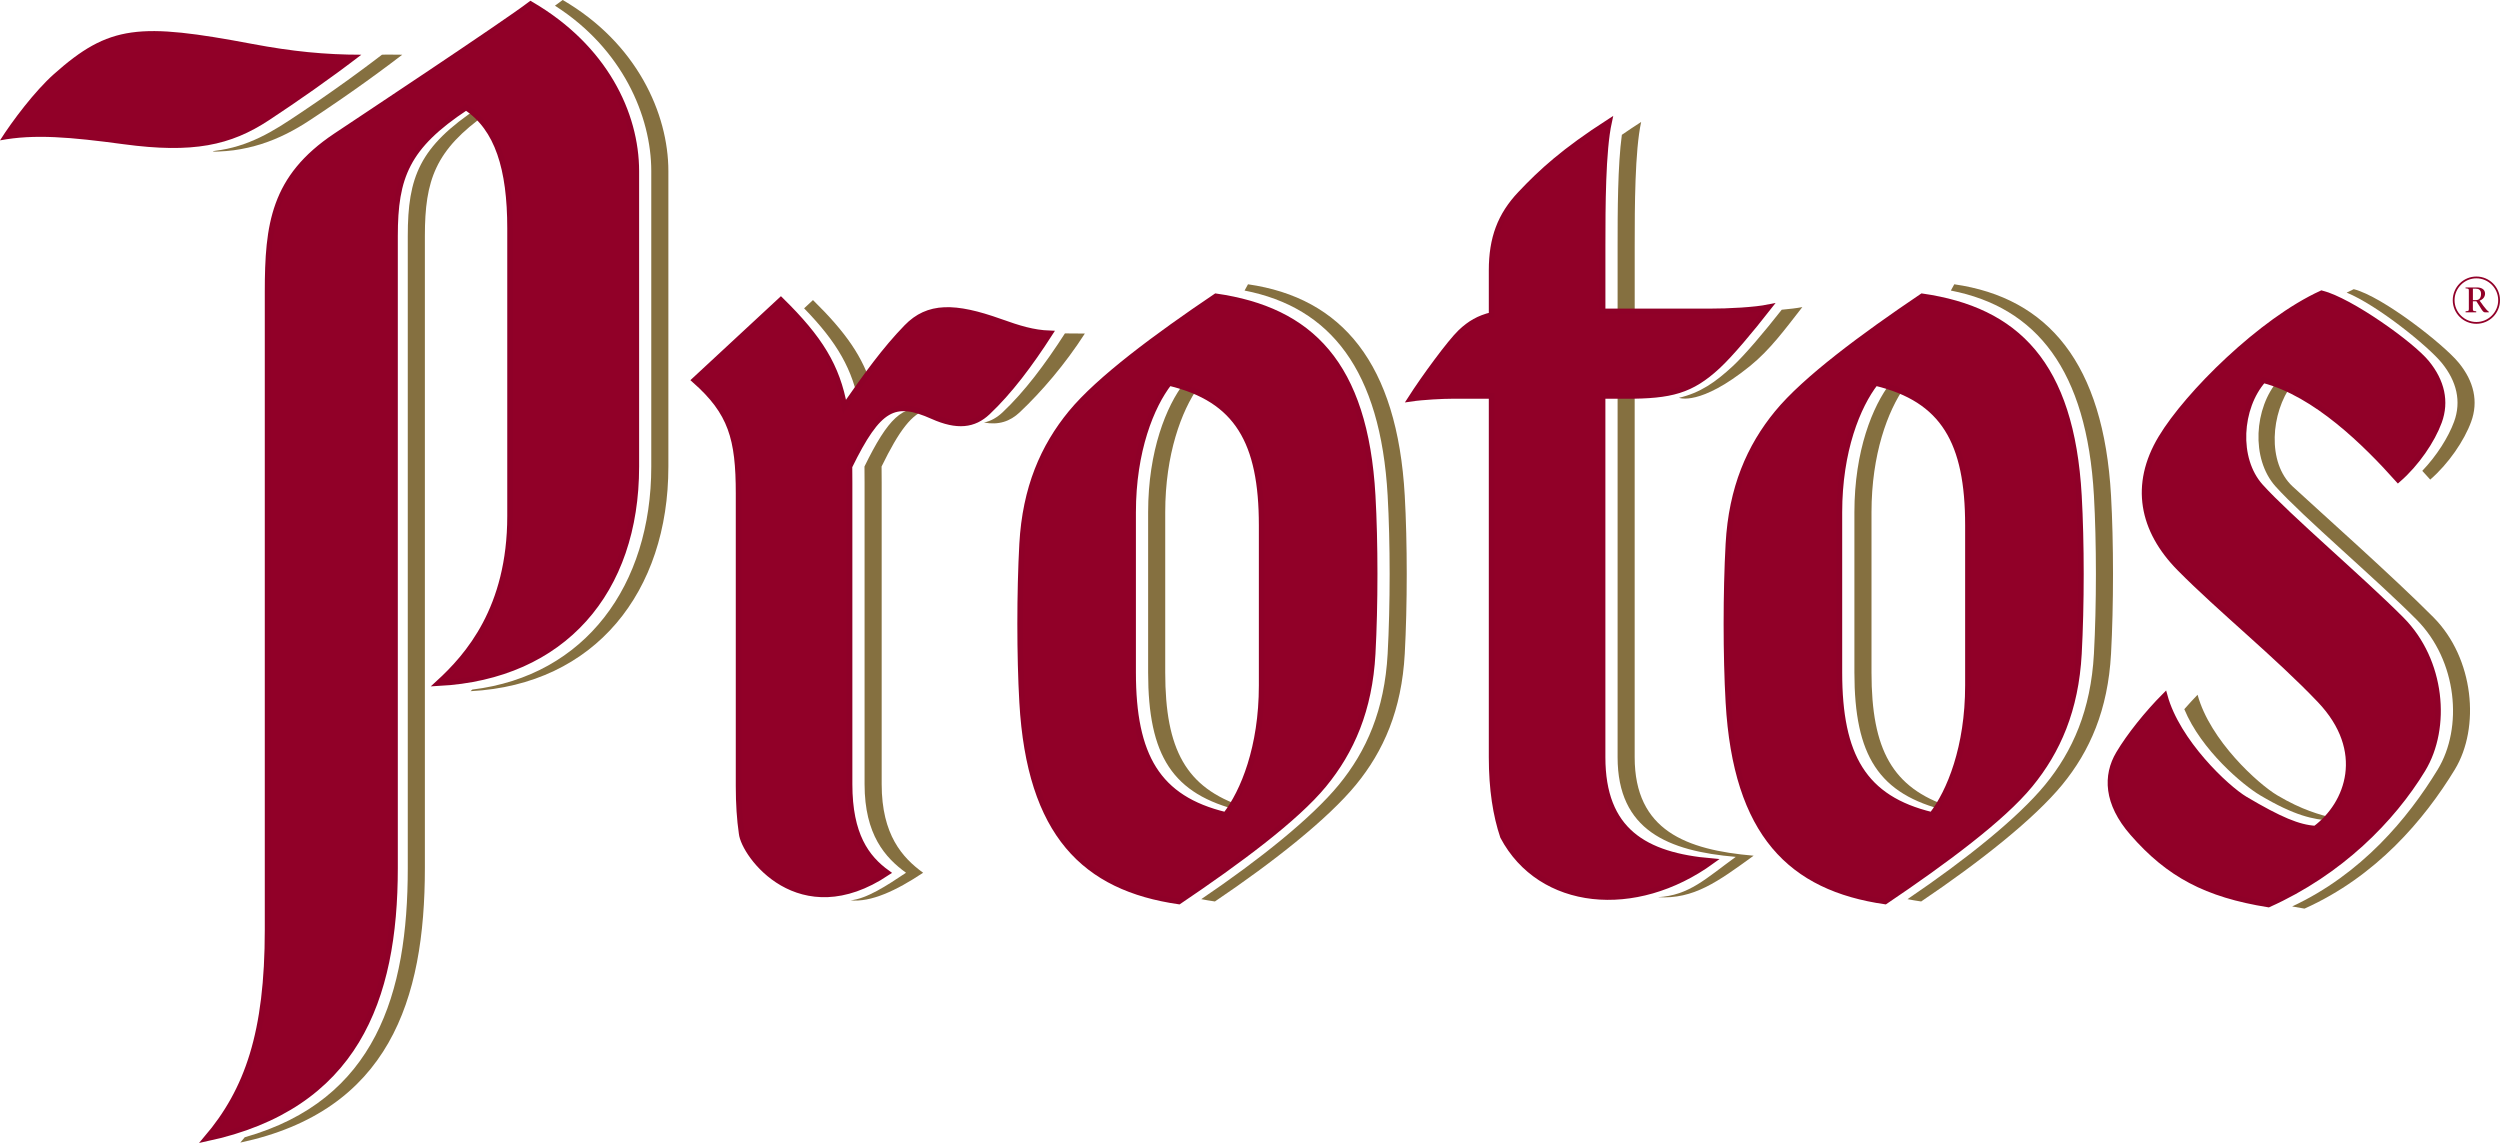 <?xml version="1.0" encoding="utf-8"?>
<!-- Generator: Adobe Illustrator 29.1.0, SVG Export Plug-In . SVG Version: 9.03 Build 55587)  -->
<svg version="1.1" id="Layer_1" xmlns="http://www.w3.org/2000/svg" xmlns:xlink="http://www.w3.org/1999/xlink" x="0px" y="0px"
	 viewBox="0 0 1000 457.19" style="enable-background:new 0 0 1000 457.19;" xml:space="preserve">
<style type="text/css">
	.st0{fill:#857040;}
	.st1{fill:#910028;stroke:#8F0028;stroke-width:2.252;stroke-miterlimit:3.864;}
	.st2{fill:#910028;}
	.st3{fill-rule:evenodd;clip-rule:evenodd;fill:none;stroke:#231F20;stroke-width:1.54;stroke-miterlimit:3.864;}
	.st4{fill-rule:evenodd;clip-rule:evenodd;fill:#910028;}
</style>
<g>
	<path class="st0" d="M712.69,123.89c2.96-0.26,6.23-0.65,8.25-1.06c-7.13,9.13-12.89,17.06-20.96,23.6
		c-20.02,16.19-28.38,12.69-28.38,12.69c8.47-2.02,14.45-6.12,21.54-12.69C698.05,141.87,705.76,132.72,712.69,123.89z"/>
	<path class="st0" d="M648.74,53.93c2.38-1.64,4.94-3.36,7.72-5.15c-2.52,11.59-2.58,33.82-2.58,49.65v26.14h-6.84V98.43
		C647.04,84.71,647.08,66.17,648.74,53.93z"/>
	<path class="st0" d="M653.87,158.37v144.52c0,29.33,20.63,37.08,47.58,39.39c-14.35,10.4-23.86,17.47-38.32,16.6
		c12.55-0.73,19.04-7.34,31.16-16.13c-26.94-2.32-47.25-10.54-47.25-39.87V158.37H653.87z"/>
	<path class="st0" d="M873.72,283.68c1.65-1.85,3.64-4.11,5.31-5.78c4.99,18.3,24.26,35.69,31.84,40.2
		c10.24,6.07,16.95,7.69,22.47,9.17c-0.4,0.33-0.8,0.64-1.22,0.95c-6.76-0.43-14.17-1.86-28.1-10.12
		C897.19,314.02,880.55,300.12,873.72,283.68z M916.76,153.8c-8.37,11.28-10.07,31.22,0.32,40.81c11.15,10.3,40.44,36.33,56.29,52.3
		c16.28,16.4,18.77,44.11,8.54,60.93c-12.21,20.05-31.44,42.76-60.11,55.61c-1.69-0.27-3.34-0.56-4.94-0.87
		c27.69-12.92,46.27-35.14,58.21-54.74c10.23-16.81,7.86-43.57-8.42-59.97c-15.85-15.97-45.57-41.2-56.4-53.26
		c-10.01-11.13-8.57-31.57,1.08-42.54C913.14,152.54,914.95,153.12,916.76,153.8z M972.09,191.84c-1.02-1.14-2.07-2.31-3.18-3.5
		c5.74-6,10.44-13.43,12.72-19.65c2.95-8.07,1.11-16.13-4.95-23.55c-5.44-6.66-25.62-23-38.02-28.1c0.95-0.48,1.9-0.94,2.84-1.37
		c11.47,2.91,35.94,22.02,42.02,29.47c6.06,7.41,7.89,15.48,4.94,23.55C985.73,176.2,979.46,185.45,972.09,191.84z"/>
	<path class="st0" d="M160.9,21.89c-1.59,1.22-3.19,2.44-4.79,3.63c-1.6,1.2-3.19,2.38-4.79,3.55c-1.59,1.17-3.18,2.32-4.76,3.46
		c-1.58,1.14-3.15,2.26-4.71,3.35c-1.56,1.1-3.11,2.18-4.64,3.24c-1.53,1.06-3.04,2.1-4.54,3.11c-1.49,1.02-2.97,2.01-4.41,2.98
		c-1.45,0.97-2.87,1.91-4.26,2.83c-1.51,1-3.04,1.95-4.59,2.86c-1.55,0.91-3.13,1.76-4.73,2.57c-1.61,0.8-3.24,1.55-4.92,2.24
		c-1.67,0.69-3.39,1.32-5.14,1.88c-1.76,0.56-3.56,1.05-5.42,1.48c-1.85,0.42-3.76,0.77-5.73,1.04c-1.97,0.27-4.09,0.41-6.19,0.51
		c-2.09,0.11-2.9-0.09-1.24-0.29c1.66-0.2,3.27-0.48,4.83-0.81c1.56-0.34,3.08-0.73,4.56-1.19c1.48-0.45,2.92-0.97,4.34-1.53
		c1.42-0.56,2.8-1.17,4.17-1.83c1.36-0.65,2.71-1.35,4.04-2.09c1.33-0.74,2.65-1.51,3.96-2.32c1.31-0.81,2.62-1.65,3.93-2.51
		c1.39-0.92,2.82-1.86,4.26-2.83c1.45-0.97,2.92-1.96,4.41-2.98c1.49-1.02,3.01-2.05,4.54-3.11c1.53-1.06,3.08-2.14,4.64-3.24
		c1.56-1.1,3.13-2.22,4.71-3.35c1.58-1.14,3.17-2.29,4.76-3.46c1.59-1.17,3.19-2.35,4.79-3.55c1.6-1.2,3.19-2.41,4.79-3.63
		c0-0.01,0.13-0.02,0.36-0.03c0.23-0.01,0.55-0.01,0.94-0.02l1.42,0l1.42,0l1,0.01l1,0.01l1,0.01L160.9,21.89z"/>
	<g>
		<path class="st0" d="M485.96,360.59c-1.86-0.27-3.69-0.58-5.47-0.93c23.31-15.78,44.14-32.48,55.03-45.73
			c11.07-13.47,18.32-29.99,19.54-52.4c1.06-19.37,1.06-44.69,0-63.31c-2.85-50.2-22.9-75.3-57.23-82l1.37-2.51
			c37.66,5.43,59.7,31.7,62.7,84.51c1.06,18.61,1.06,43.94,0,63.31c-1.22,22.41-8.47,38.93-19.54,52.4
			C531.25,327.45,509.75,344.54,485.96,360.59z M479.35,154.77c-6.74,9.6-13.26,26.85-13.26,50.16v64.05
			c0,30.93,8.37,46.2,31.32,53.73c-0.39,0.56-0.78,1.09-1.18,1.6c-27.25-6.57-36.98-21.98-36.98-55.33v-64.05
			c0-24.67,7.31-42.55,14.44-51.76C475.67,153.65,477.55,154.18,479.35,154.77z"/>
		<path class="st1" d="M471.56,360.59c-37.66-5.43-59.7-26.88-62.7-79.69c-1.06-18.61-1.06-43.94,0-63.31
			c1.23-22.41,8.47-38.93,19.55-52.41c11.1-13.51,34.16-30.6,57.95-46.65c37.66,5.43,59.7,26.88,62.7,79.69
			c1.06,18.61,1.06,43.94,0,63.31c-1.22,22.41-8.47,38.93-19.54,52.4C518.41,327.45,495.35,344.54,471.56,360.59z M490.23,325.96
			c7.13-9.22,14.44-27.09,14.44-51.76c0-19.37,0-49.16,0-64.05c0-33.35-9.74-50.41-36.99-56.97c-7.13,9.21-14.44,27.09-14.44,51.76
			c0,19.37,0,49.16,0,64.05C453.25,302.34,462.98,319.39,490.23,325.96z"/>
	</g>
	<g>
		<path class="st0" d="M321.64,123.33l3.55-3.3c13.18,12.92,20.13,22.93,23.74,35.37c-1.68,2.36-3.38,4.8-5.13,7.33
			C341.09,147.81,335,137.06,321.64,123.33z M371.05,163.73c-6.3,1.64-11.38,8.47-18.42,22.87c0.02,2.06,0.04,4.19,0.04,6.42v120.67
			c0,20.27,8.33,29.44,16.58,35.41c-10.83,7.22-20.92,11.87-29.06,11.04c6.52-0.65,14.29-5.74,22.22-11.04
			c-8.26-5.97-16.58-15.14-16.58-35.41V193.02c0-2.23-0.01-4.35-0.04-6.42C355.19,167.39,361.09,161.66,371.05,163.73z
			 M433.94,133.42c-7.98,12.41-17.34,23.27-26.02,31.47c-3.94,3.72-8.47,5.2-14.34,4.13c2.79-0.6,5.24-2,7.5-4.13
			c8.69-8.19,16.91-19.11,24.89-31.53C425.99,133.39,429.22,133.42,433.94,133.42z"/>
		<path class="st1" d="M400,128.64c7.58,2.7,13.15,4.47,19.96,4.72c-7.98,12.41-16.2,23.34-24.89,31.53
			c-5.51,5.19-12.15,6.03-22.01,1.63c-15.33-6.84-21.62-3.76-33.28,20.09c0.02,2.06,0.04,4.19,0.04,6.42v120.67
			c0,20.27,6.77,29.44,15.03,35.41c-35.06,23.4-57.35-7.18-58.19-15.8c-0.81-5.54-1.22-11.78-1.22-18.87V197.48
			c0-22.06-2.94-32.51-17.61-45.43l34.52-32.02c15.67,15.36,22.53,26.61,25.44,42.7c8.67-12.49,16.18-22.92,24.87-31.85
			C371.26,122.03,381.92,122.19,400,128.64z"/>
	</g>
	<path class="st1" d="M683.38,124.58c8.45,0,18.6-0.57,24.1-1.69c-7.13,9.13-15.24,18.81-20.35,23.55
		c-10.69,9.91-18.74,11.94-36.71,11.94h-9.39v144.52c0,29.33,16.73,39.27,43.68,41.58c-30.58,22.17-68.54,18.43-83.53-9.85
		c-2.87-8.52-4.53-18.94-4.53-31.73V158.37h-15.74c-3.75,0-11.74,0.39-16.67,1.13c5.4-8.44,15.74-22.54,19.97-26.59
		c3.7-3.55,7.42-5.67,12.44-6.89v-17.91c0-12.79,3.44-22.02,11.51-30.54c8.45-8.94,17.38-17.13,35.46-28.8
		c-2.52,11.59-2.58,33.82-2.58,49.65v26.14H683.38z"/>
	<path class="st1" d="M959.25,191.84c7.37-6.4,13.64-15.65,16.38-23.15c2.95-8.07,1.11-16.13-4.95-23.55
		c-6.08-7.44-30.55-24.91-42.02-27.82c-24.16,11.02-53.65,40.25-64.23,57.86c-11.26,18.71-7.64,36.9,7.43,52.16
		c16.1,16.31,38.93,34.69,56.08,52.7c19.32,20.29,11.38,41.58-1.81,51.4c-6.77-0.43-14.17-3.51-28.1-11.76
		c-7.58-4.51-27.16-23.02-32.15-41.32c-6.97,7.01-14.16,15.98-18.4,23.13c-5.17,8.7-4.9,19.76,5.54,31.71
		c14.48,16.6,29.43,24.6,54.38,28.6c28.67-12.85,49.46-33.91,61.66-53.96c10.23-16.81,7.86-43.57-8.42-59.97
		c-15.85-15.97-45.57-41.2-56.41-53.26c-10.01-11.13-8.57-31.57,1.08-42.54C926.21,157.45,946.32,177.36,959.25,191.84z"/>
	<path class="st0" d="M768.47,360.59c-1.86-0.27-3.69-0.58-5.47-0.93c23.31-15.78,44.13-32.48,55.03-45.73
		c11.07-13.47,18.32-29.99,19.54-52.4c1.06-19.37,1.06-44.69,0-63.31c-2.85-50.2-22.91-75.3-57.23-82l1.37-2.51
		c37.66,5.43,59.7,31.7,62.7,84.51c1.06,18.61,1.06,43.94,0,63.31c-1.22,22.41-8.47,38.93-19.54,52.4
		C813.76,327.45,792.27,344.54,768.47,360.59z M761.86,154.77c-6.74,9.6-13.26,26.85-13.26,50.16v64.05
		c0,30.93,8.37,46.2,31.32,53.73c-0.39,0.56-0.78,1.09-1.18,1.6c-27.25-6.57-36.98-21.98-36.98-55.33v-64.05
		c0-24.67,7.31-42.55,14.44-51.76C758.18,153.65,760.07,154.18,761.86,154.77z"/>
	<path class="st1" d="M754.07,360.59c-37.66-5.43-59.7-26.88-62.7-79.69c-1.06-18.61-1.06-43.94,0-63.31
		c1.23-22.41,8.47-38.93,19.55-52.41c11.1-13.51,34.16-30.6,57.94-46.65c37.66,5.43,59.7,26.88,62.7,79.69
		c1.06,18.61,1.06,43.94,0,63.31c-1.22,22.41-8.47,38.93-19.54,52.4C800.92,327.45,777.87,344.54,754.07,360.59z M772.74,325.96
		c7.13-9.22,14.44-27.09,14.44-51.76c0-19.37,0-49.16,0-64.05c0-33.35-9.74-50.41-36.99-56.97c-7.13,9.21-14.44,27.09-14.44,51.76
		c0,19.37,0,49.16,0,64.05C735.76,302.34,745.5,319.39,772.74,325.96z"/>
	<path class="st2" d="M0,56.15c4.93-7.82,13.98-19.74,21.49-26.44C43.75,9.85,55.73,9.06,101.03,17.59
		c15.7,2.96,28.95,4.3,43.51,4.3c-12.74,9.79-25.76,18.81-36.9,26.16C92.2,58.23,77.14,61.42,49.46,57.69
		C28.17,54.83,13.74,53.54,0,56.15z"/>
	<path class="st0" d="M194.77,45.41C174.14,59.95,169.95,72,169.95,94.38v252.9c0,52.79-14.35,97.05-73.82,109.76
		c0.6-0.71,1.19-1.41,1.76-2.13c52.42-14.87,65.22-57.48,65.22-107.63V94.38c0-23.62,4.67-35.74,28.42-51.42
		C192.67,43.71,193.75,44.53,194.77,45.41z M225.08,0c29.7,17.25,42.27,45.51,42.27,68.45v118.22c0,49.93-29.19,87.19-79.14,89.81
		l0.71-0.65c45.33-5.52,71.59-41.81,71.59-89.16V68.45c0-21.95-11.51-48.91-38.53-66.17C223.26,1.36,224.31,0.59,225.08,0z"/>
	<path class="st3" d="M84.65,451.4"/>
	<path class="st4" d="M1000,120.09c0-5.24-4.24-9.48-9.45-9.48c-5.21,0-9.45,4.24-9.45,9.48c0,5.21,4.24,9.43,9.45,9.43
		C995.76,129.52,1000,125.31,1000,120.09z M999.28,120.09c0,4.8-3.93,8.71-8.73,8.71c-4.8,0-8.73-3.91-8.73-8.71
		c0-4.83,3.93-8.76,8.73-8.76C995.35,111.33,999.28,115.26,999.28,120.09z M986.23,115.34c1.18,0.1,1.31,0.13,1.31,0.98v7.22
		c0,0.85-0.13,0.87-1.31,0.98v0.41h4.26v-0.41c-1.18-0.1-1.34-0.13-1.34-0.98v-3.03h1.41c1.85,2.7,2.47,4.42,3.39,4.42h1.59v-0.23
		c-0.54-0.33-1.41-1.31-2.13-2.29l-1.57-2.16c1.23-0.41,2.18-1.41,2.18-2.83c0-1.7-1.54-2.44-3.16-2.44h-4.65V115.34z
		 M989.16,115.47h1.18c1.11,0,2.08,0.51,2.08,2.05c0,1.54-0.67,2.52-2,2.52h-1.26V115.47z"/>
	<path class="st1" d="M212.24,1.65c-10.33,7.91-71.39,48.34-77.96,52.74c-24.89,16.64-27.24,35.46-27.24,62.41
		c0,19.34,0,235.76,0,255.1c0,41.26-7.99,64.16-24.42,83.5c59.47-12.71,75.38-55.32,75.38-108.11c0-34.28,0-243.23,0-252.9
		c0-23.62,4.67-35.74,28.42-51.42c12.68,8.35,17.61,24.61,17.61,48.34c0,23.73,0,90.54,0,115.14c0,36.89-16.85,56.01-28.65,66.81
		c49.95-2.63,79.14-36.66,79.14-86.58c0-34.28,0-100.64,0-118.22C254.51,45.51,241.94,18.9,212.24,1.65z"/>
</g>
<g>
</g>
<g>
</g>
<g>
</g>
<g>
</g>
<g>
</g>
<g>
</g>
<g>
</g>
<g>
</g>
<g>
</g>
<g>
</g>
<g>
</g>
<g>
</g>
<g>
</g>
<g>
</g>
<g>
</g>
</svg>
